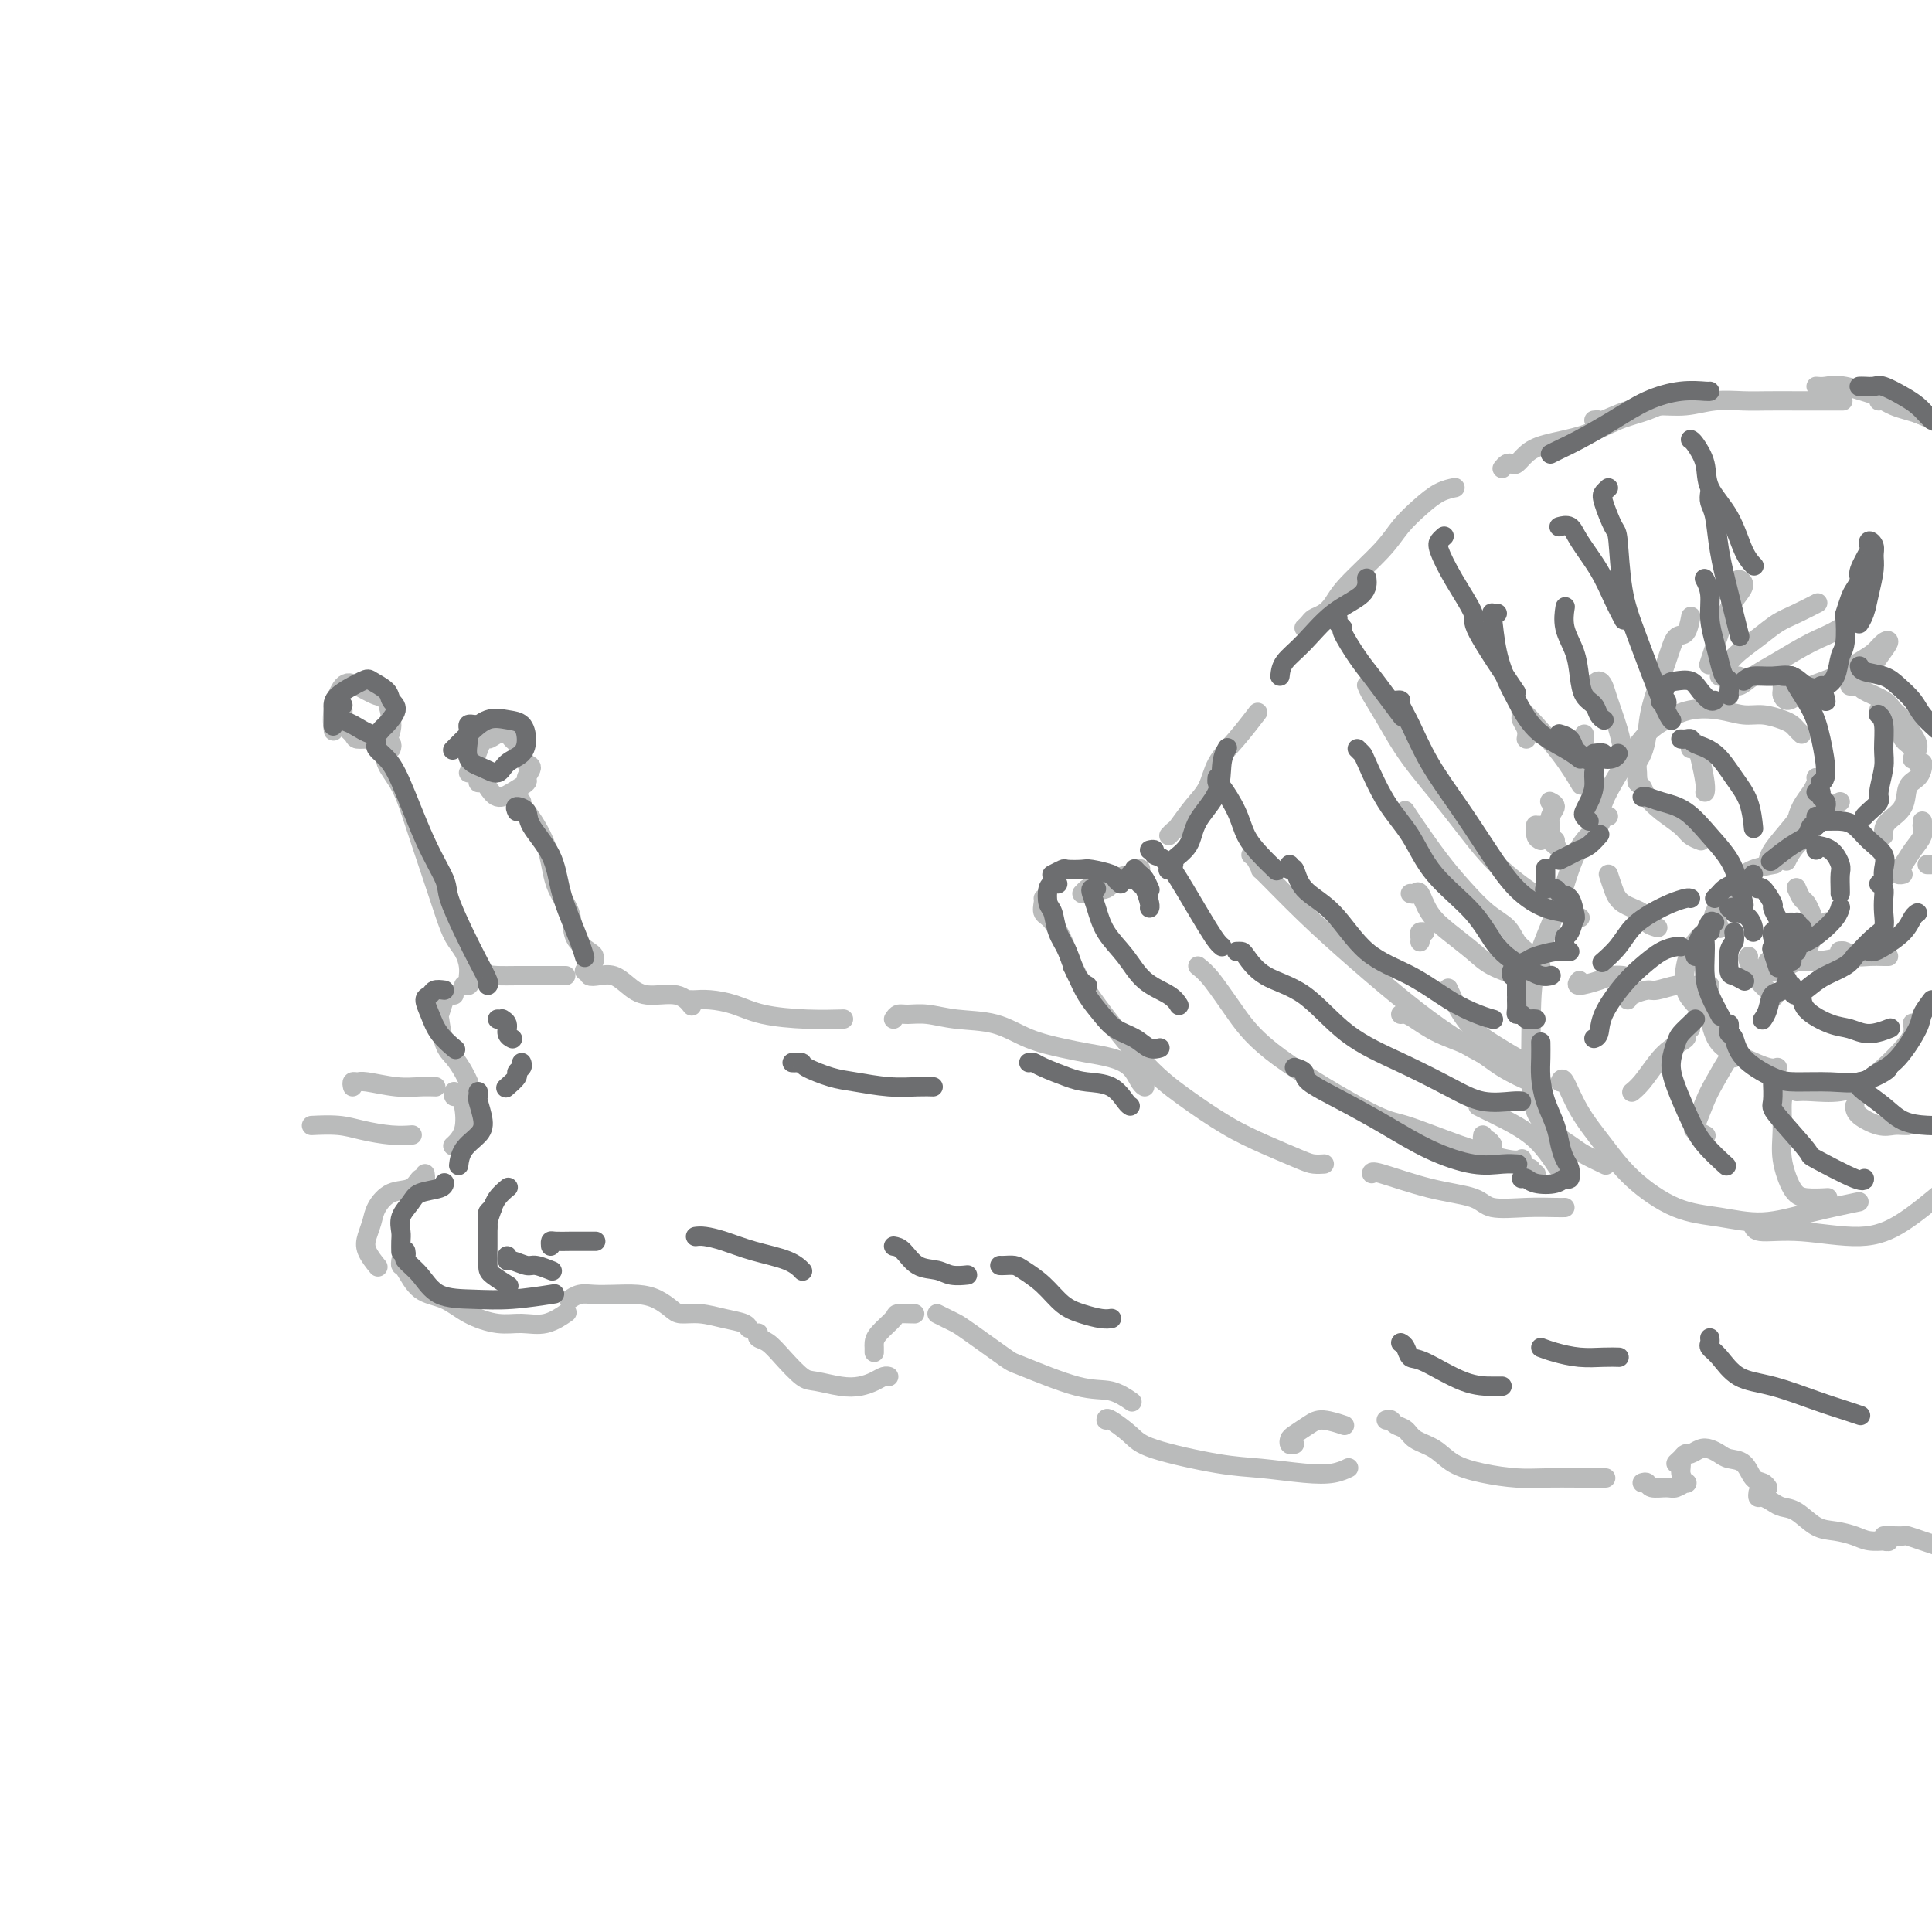 <svg viewBox='0 0 400 400' version='1.1' xmlns='http://www.w3.org/2000/svg' xmlns:xlink='http://www.w3.org/1999/xlink'><g fill='none' stroke='rgb(186,187,187)' stroke-width='4' stroke-linecap='round' stroke-linejoin='round'><path d='M97,204c-0.527,-0.022 -1.055,-0.044 -1,0c0.055,0.044 0.692,0.155 1,0c0.308,-0.155 0.286,-0.578 1,-1c0.714,-0.422 2.162,-0.845 3,-1c0.838,-0.155 1.065,-0.041 2,0c0.935,0.041 2.576,0.011 4,0c1.424,-0.011 2.629,-0.003 4,0c1.371,0.003 2.908,0.001 4,0c1.092,-0.001 1.741,-0.000 2,0c0.259,0.000 0.130,0.000 0,0'/><path d='M121,201c0.464,-0.110 0.928,-0.220 1,0c0.072,0.220 -0.248,0.771 0,1c0.248,0.229 1.063,0.136 2,0c0.937,-0.136 1.996,-0.316 3,0c1.004,0.316 1.954,1.129 3,2c1.046,0.871 2.188,1.800 4,2c1.812,0.200 4.296,-0.331 6,0c1.704,0.331 2.630,1.523 3,2c0.370,0.477 0.185,0.238 0,0'/><path d='M143,207c0.201,0.016 0.403,0.033 1,0c0.597,-0.033 1.590,-0.114 3,0c1.410,0.114 3.237,0.423 5,1c1.763,0.577 3.462,1.423 6,2c2.538,0.577 5.914,0.886 9,1c3.086,0.114 5.882,0.033 7,0c1.118,-0.033 0.559,-0.016 0,0'/><path d='M185,211c0.283,-0.430 0.566,-0.860 1,-1c0.434,-0.140 1.019,0.011 2,0c0.981,-0.011 2.359,-0.182 4,0c1.641,0.182 3.547,0.717 6,1c2.453,0.283 5.453,0.313 8,1c2.547,0.687 4.639,2.031 7,3c2.361,0.969 4.989,1.562 7,2c2.011,0.438 3.404,0.720 5,1c1.596,0.280 3.394,0.559 5,1c1.606,0.441 3.018,1.046 4,2c0.982,0.954 1.534,2.257 2,3c0.466,0.743 0.848,0.927 1,1c0.152,0.073 0.076,0.037 0,0'/><path d='M94,206c-0.338,-0.021 -0.677,-0.042 -1,0c-0.323,0.042 -0.631,0.146 -1,1c-0.369,0.854 -0.800,2.459 -1,3c-0.200,0.541 -0.169,0.019 0,1c0.169,0.981 0.476,3.464 1,5c0.524,1.536 1.264,2.123 2,3c0.736,0.877 1.467,2.044 2,3c0.533,0.956 0.866,1.702 1,2c0.134,0.298 0.067,0.149 0,0'/><path d='M94,226c-0.087,0.449 -0.174,0.898 0,1c0.174,0.102 0.610,-0.144 1,0c0.390,0.144 0.733,0.678 1,2c0.267,1.322 0.456,3.433 0,5c-0.456,1.567 -1.559,2.591 -2,3c-0.441,0.409 -0.221,0.205 0,0'/><path d='M88,243c0.079,0.480 0.158,0.961 0,1c-0.158,0.039 -0.553,-0.363 -1,0c-0.447,0.363 -0.946,1.490 -2,2c-1.054,0.510 -2.663,0.404 -4,1c-1.337,0.596 -2.404,1.894 -3,3c-0.596,1.106 -0.723,2.020 -1,3c-0.277,0.980 -0.703,2.026 -1,3c-0.297,0.974 -0.465,1.878 0,3c0.465,1.122 1.561,2.464 2,3c0.439,0.536 0.219,0.268 0,0'/><path d='M83,261c-0.055,0.420 -0.110,0.840 0,1c0.110,0.160 0.384,0.061 1,1c0.616,0.939 1.574,2.916 3,4c1.426,1.084 3.322,1.273 5,2c1.678,0.727 3.140,1.991 5,3c1.860,1.009 4.117,1.762 6,2c1.883,0.238 3.391,-0.039 5,0c1.609,0.039 3.318,0.395 5,0c1.682,-0.395 3.338,-1.541 4,-2c0.662,-0.459 0.331,-0.229 0,0'/><path d='M118,269c-0.159,0.113 -0.318,0.226 0,0c0.318,-0.226 1.113,-0.791 2,-1c0.887,-0.209 1.866,-0.064 3,0c1.134,0.064 2.424,0.045 4,0c1.576,-0.045 3.439,-0.118 5,0c1.561,0.118 2.822,0.427 4,1c1.178,0.573 2.273,1.410 3,2c0.727,0.590 1.084,0.932 2,1c0.916,0.068 2.389,-0.139 4,0c1.611,0.139 3.360,0.625 5,1c1.640,0.375 3.172,0.639 4,1c0.828,0.361 0.951,0.817 1,1c0.049,0.183 0.025,0.091 0,0'/><path d='M157,276c-0.164,0.370 -0.328,0.739 0,1c0.328,0.261 1.147,0.413 2,1c0.853,0.587 1.740,1.608 3,3c1.260,1.392 2.893,3.155 4,4c1.107,0.845 1.686,0.773 3,1c1.314,0.227 3.361,0.754 5,1c1.639,0.246 2.870,0.209 4,0c1.130,-0.209 2.159,-0.592 3,-1c0.841,-0.408 1.496,-0.841 2,-1c0.504,-0.159 0.858,-0.046 1,0c0.142,0.046 0.071,0.023 0,0'/><path d='M181,280c0.006,-0.348 0.013,-0.696 0,-1c-0.013,-0.304 -0.045,-0.565 0,-1c0.045,-0.435 0.167,-1.045 1,-2c0.833,-0.955 2.378,-2.256 3,-3c0.622,-0.744 0.321,-0.931 1,-1c0.679,-0.069 2.337,-0.020 3,0c0.663,0.020 0.332,0.010 0,0'/><path d='M194,272c0.656,0.332 1.312,0.663 2,1c0.688,0.337 1.407,0.679 2,1c0.593,0.321 1.060,0.620 3,2c1.940,1.380 5.354,3.841 7,5c1.646,1.159 1.524,1.015 4,2c2.476,0.985 7.550,3.099 11,4c3.450,0.901 5.275,0.589 7,1c1.725,0.411 3.350,1.546 4,2c0.650,0.454 0.325,0.227 0,0'/><path d='M229,294c0.031,-0.271 0.062,-0.543 1,0c0.938,0.543 2.784,1.900 4,3c1.216,1.100 1.802,1.942 5,3c3.198,1.058 9.008,2.332 13,3c3.992,0.668 6.166,0.729 9,1c2.834,0.271 6.327,0.753 9,1c2.673,0.247 4.527,0.259 6,0c1.473,-0.259 2.564,-0.788 3,-1c0.436,-0.212 0.218,-0.106 0,0'/><path d='M268,299c-0.412,0.096 -0.825,0.193 -1,0c-0.175,-0.193 -0.113,-0.675 0,-1c0.113,-0.325 0.275,-0.493 1,-1c0.725,-0.507 2.012,-1.351 3,-2c0.988,-0.649 1.677,-1.102 3,-1c1.323,0.102 3.279,0.758 4,1c0.721,0.242 0.206,0.069 0,0c-0.206,-0.069 -0.103,-0.035 0,0'/><path d='M287,294c0.361,-0.096 0.722,-0.193 1,0c0.278,0.193 0.474,0.674 1,1c0.526,0.326 1.384,0.496 2,1c0.616,0.504 0.992,1.340 2,2c1.008,0.660 2.647,1.144 4,2c1.353,0.856 2.419,2.086 4,3c1.581,0.914 3.678,1.513 6,2c2.322,0.487 4.868,0.863 7,1c2.132,0.137 3.850,0.037 6,0c2.150,-0.037 4.733,-0.010 7,0c2.267,0.010 4.219,0.003 5,0c0.781,-0.003 0.390,-0.001 0,0'/><path d='M340,307c0.388,-0.116 0.777,-0.231 1,0c0.223,0.231 0.281,0.810 1,1c0.719,0.190 2.097,-0.007 3,0c0.903,0.007 1.329,0.218 2,0c0.671,-0.218 1.587,-0.867 2,-1c0.413,-0.133 0.324,0.249 0,0c-0.324,-0.249 -0.882,-1.128 -1,-2c-0.118,-0.872 0.205,-1.735 0,-2c-0.205,-0.265 -0.939,0.069 -1,0c-0.061,-0.069 0.550,-0.541 1,-1c0.450,-0.459 0.740,-0.905 1,-1c0.260,-0.095 0.491,0.160 1,0c0.509,-0.160 1.295,-0.736 2,-1c0.705,-0.264 1.329,-0.218 2,0c0.671,0.218 1.388,0.607 2,1c0.612,0.393 1.120,0.788 2,1c0.880,0.212 2.131,0.239 3,1c0.869,0.761 1.357,2.256 2,3c0.643,0.744 1.442,0.739 2,1c0.558,0.261 0.874,0.789 1,1c0.126,0.211 0.063,0.106 0,0'/><path d='M364,309c-0.064,0.445 -0.128,0.891 0,1c0.128,0.109 0.449,-0.118 1,0c0.551,0.118 1.332,0.581 2,1c0.668,0.419 1.221,0.795 2,1c0.779,0.205 1.782,0.241 3,1c1.218,0.759 2.649,2.242 4,3c1.351,0.758 2.620,0.791 4,1c1.380,0.209 2.871,0.593 4,1c1.129,0.407 1.896,0.836 3,1c1.104,0.164 2.544,0.062 3,0c0.456,-0.062 -0.074,-0.083 0,0c0.074,0.083 0.752,0.270 1,0c0.248,-0.270 0.067,-0.996 0,-1c-0.067,-0.004 -0.019,0.713 0,1c0.019,0.287 0.010,0.143 0,0'/><path d='M390,318c0.367,0.002 0.734,0.003 1,0c0.266,-0.003 0.430,-0.012 1,0c0.570,0.012 1.544,0.044 2,0c0.456,-0.044 0.392,-0.166 1,0c0.608,0.166 1.888,0.619 3,1c1.112,0.381 2.056,0.691 3,1'/><path d='M216,186c0.040,0.218 0.079,0.437 0,1c-0.079,0.563 -0.278,1.472 0,2c0.278,0.528 1.032,0.677 2,2c0.968,1.323 2.150,3.820 3,6c0.850,2.180 1.368,4.043 4,8c2.632,3.957 7.377,10.009 11,14c3.623,3.991 6.125,5.921 9,8c2.875,2.079 6.123,4.308 9,6c2.877,1.692 5.384,2.846 8,4c2.616,1.154 5.340,2.309 7,3c1.660,0.691 2.255,0.917 3,1c0.745,0.083 1.642,0.024 2,0c0.358,-0.024 0.179,-0.012 0,0'/><path d='M224,185c0.390,-0.408 0.779,-0.816 1,-1c0.221,-0.184 0.273,-0.144 1,0c0.727,0.144 2.128,0.392 3,0c0.872,-0.392 1.213,-1.425 2,-2c0.787,-0.575 2.020,-0.693 3,-1c0.980,-0.307 1.709,-0.802 2,-1c0.291,-0.198 0.146,-0.099 0,0'/><path d='M242,173c0.379,-0.407 0.757,-0.814 1,-1c0.243,-0.186 0.349,-0.151 1,-1c0.651,-0.849 1.846,-2.582 3,-4c1.154,-1.418 2.268,-2.521 3,-4c0.732,-1.479 1.083,-3.335 2,-5c0.917,-1.665 2.401,-3.141 4,-5c1.599,-1.859 3.314,-4.103 4,-5c0.686,-0.897 0.343,-0.449 0,0'/><path d='M270,130c0.357,-0.329 0.714,-0.658 1,-1c0.286,-0.342 0.503,-0.699 1,-1c0.497,-0.301 1.276,-0.548 2,-1c0.724,-0.452 1.393,-1.111 2,-2c0.607,-0.889 1.152,-2.010 3,-4c1.848,-1.990 5.000,-4.848 7,-7c2.000,-2.152 2.848,-3.596 4,-5c1.152,-1.404 2.608,-2.768 4,-4c1.392,-1.232 2.721,-2.332 4,-3c1.279,-0.668 2.508,-0.905 3,-1c0.492,-0.095 0.246,-0.047 0,0'/><path d='M330,87c0.423,-0.052 0.845,-0.104 1,0c0.155,0.104 0.041,0.364 1,0c0.959,-0.364 2.990,-1.351 5,-2c2.010,-0.649 3.998,-0.958 6,-1c2.002,-0.042 4.017,0.185 6,0c1.983,-0.185 3.935,-0.782 6,-1c2.065,-0.218 4.242,-0.059 6,0c1.758,0.059 3.095,0.016 5,0c1.905,-0.016 4.377,-0.004 6,0c1.623,0.004 2.399,0.001 4,0c1.601,-0.001 4.029,-0.000 5,0c0.971,0.000 0.486,0.000 0,0'/><path d='M389,83c0.270,-0.088 0.539,-0.175 1,0c0.461,0.175 1.113,0.614 2,1c0.887,0.386 2.008,0.719 3,1c0.992,0.281 1.855,0.509 3,1c1.145,0.491 2.573,1.246 4,2'/><path d='M311,97c0.328,-0.410 0.657,-0.820 1,-1c0.343,-0.180 0.701,-0.130 1,0c0.299,0.130 0.539,0.340 1,0c0.461,-0.340 1.143,-1.231 2,-2c0.857,-0.769 1.889,-1.415 4,-2c2.111,-0.585 5.301,-1.109 8,-2c2.699,-0.891 4.905,-2.147 7,-3c2.095,-0.853 4.077,-1.301 6,-2c1.923,-0.699 3.787,-1.650 5,-2c1.213,-0.350 1.775,-0.100 2,0c0.225,0.100 0.112,0.050 0,0'/><path d='M376,80c0.578,0.056 1.155,0.113 2,0c0.845,-0.113 1.957,-0.394 4,0c2.043,0.394 5.017,1.465 7,2c1.983,0.535 2.975,0.535 4,1c1.025,0.465 2.084,1.394 3,2c0.916,0.606 1.690,0.887 2,1c0.310,0.113 0.155,0.056 0,0'/><path d='M284,243c-0.035,-0.295 -0.069,-0.591 2,0c2.069,0.591 6.242,2.067 10,3c3.758,0.933 7.102,1.322 9,2c1.898,0.678 2.351,1.646 4,2c1.649,0.354 4.493,0.095 7,0c2.507,-0.095 4.675,-0.026 6,0c1.325,0.026 1.807,0.007 2,0c0.193,-0.007 0.096,-0.004 0,0'/><path d='M319,245c-0.455,-0.301 -0.910,-0.603 -1,-1c-0.090,-0.397 0.186,-0.891 0,-1c-0.186,-0.109 -0.833,0.167 -1,0c-0.167,-0.167 0.147,-0.776 0,-1c-0.147,-0.224 -0.756,-0.064 -1,0c-0.244,0.064 -0.122,0.032 0,0'/><path d='M309,237c-0.310,-0.452 -0.619,-0.905 -1,-1c-0.381,-0.095 -0.833,0.167 -1,0c-0.167,-0.167 -0.048,-0.762 0,-1c0.048,-0.238 0.024,-0.119 0,0'/><path d='M306,229c0.542,0.278 1.085,0.555 2,1c0.915,0.445 2.204,1.057 4,2c1.796,0.943 4.099,2.215 6,4c1.901,1.785 3.400,4.081 4,5c0.600,0.919 0.300,0.459 0,0'/><path d='M248,200c0.841,0.664 1.682,1.327 3,3c1.318,1.673 3.114,4.355 5,7c1.886,2.645 3.863,5.252 9,9c5.137,3.748 13.433,8.636 18,11c4.567,2.364 5.406,2.202 8,3c2.594,0.798 6.943,2.554 11,4c4.057,1.446 7.823,2.582 10,3c2.177,0.418 2.765,0.120 3,0c0.235,-0.120 0.118,-0.060 0,0'/><path d='M259,177c0.293,0.178 0.586,0.357 1,1c0.414,0.643 0.949,1.752 1,2c0.051,0.248 -0.383,-0.363 1,1c1.383,1.363 4.583,4.700 8,8c3.417,3.300 7.049,6.562 11,10c3.951,3.438 8.219,7.051 12,10c3.781,2.949 7.075,5.234 10,7c2.925,1.766 5.480,3.014 8,4c2.520,0.986 5.006,1.710 6,2c0.994,0.290 0.497,0.145 0,0'/><path d='M290,210c0.301,-0.040 0.601,-0.079 1,0c0.399,0.079 0.895,0.277 2,1c1.105,0.723 2.818,1.969 5,3c2.182,1.031 4.833,1.845 7,3c2.167,1.155 3.849,2.650 6,4c2.151,1.350 4.771,2.556 6,3c1.229,0.444 1.065,0.127 1,0c-0.065,-0.127 -0.033,-0.063 0,0'/><path d='M317,221c-0.321,-0.382 -0.641,-0.765 -1,-1c-0.359,-0.235 -0.755,-0.323 -2,-1c-1.245,-0.677 -3.339,-1.944 -5,-3c-1.661,-1.056 -2.888,-1.902 -4,-3c-1.112,-1.098 -2.107,-2.450 -3,-4c-0.893,-1.550 -1.684,-3.300 -2,-4c-0.316,-0.700 -0.158,-0.350 0,0'/><path d='M294,195c0.030,-0.310 0.060,-0.619 0,-1c-0.060,-0.381 -0.208,-0.833 0,-1c0.208,-0.167 0.774,-0.048 1,0c0.226,0.048 0.113,0.024 0,0'/><path d='M292,185c0.347,0.096 0.694,0.192 1,0c0.306,-0.192 0.572,-0.673 1,0c0.428,0.673 1.019,2.499 2,4c0.981,1.501 2.351,2.676 4,4c1.649,1.324 3.576,2.798 5,4c1.424,1.202 2.345,2.131 4,3c1.655,0.869 4.044,1.677 5,2c0.956,0.323 0.478,0.162 0,0'/><path d='M311,197c0.051,-0.069 0.101,-0.138 0,0c-0.101,0.138 -0.354,0.482 0,1c0.354,0.518 1.315,1.212 2,2c0.685,0.788 1.094,1.672 2,2c0.906,0.328 2.310,0.099 3,0c0.690,-0.099 0.666,-0.067 1,0c0.334,0.067 1.026,0.169 1,0c-0.026,-0.169 -0.770,-0.611 -1,-1c-0.230,-0.389 0.053,-0.726 0,-1c-0.053,-0.274 -0.442,-0.483 -1,-1c-0.558,-0.517 -1.285,-1.340 -2,-2c-0.715,-0.660 -1.418,-1.156 -2,-2c-0.582,-0.844 -1.045,-2.036 -2,-3c-0.955,-0.964 -2.403,-1.702 -4,-3c-1.597,-1.298 -3.342,-3.157 -5,-5c-1.658,-1.843 -3.228,-3.669 -5,-6c-1.772,-2.331 -3.746,-5.166 -5,-7c-1.254,-1.834 -1.787,-2.667 -2,-3c-0.213,-0.333 -0.107,-0.167 0,0'/><path d='M283,142c-0.049,-0.123 -0.098,-0.246 0,0c0.098,0.246 0.344,0.861 1,2c0.656,1.139 1.722,2.803 3,5c1.278,2.197 2.769,4.929 5,8c2.231,3.071 5.204,6.483 8,10c2.796,3.517 5.415,7.138 8,10c2.585,2.862 5.136,4.963 8,7c2.864,2.037 6.040,4.010 8,5c1.960,0.990 2.703,0.997 3,1c0.297,0.003 0.149,0.001 0,0'/><path d='M319,174c-0.430,-0.193 -0.859,-0.386 -1,-1c-0.141,-0.614 0.008,-1.649 0,-2c-0.008,-0.351 -0.173,-0.017 0,0c0.173,0.017 0.686,-0.284 1,0c0.314,0.284 0.431,1.153 1,2c0.569,0.847 1.591,1.670 2,2c0.409,0.330 0.204,0.165 0,0'/><path d='M322,174c-0.423,-0.343 -0.847,-0.686 -1,-1c-0.153,-0.314 -0.036,-0.598 0,-1c0.036,-0.402 -0.008,-0.920 0,-1c0.008,-0.080 0.068,0.280 0,0c-0.068,-0.280 -0.266,-1.199 0,-2c0.266,-0.801 0.995,-1.485 1,-2c0.005,-0.515 -0.713,-0.861 -1,-1c-0.287,-0.139 -0.144,-0.069 0,0'/><path d='M316,153c0.116,-0.639 0.231,-1.277 0,-2c-0.231,-0.723 -0.809,-1.530 -1,-2c-0.191,-0.470 0.006,-0.603 0,-1c-0.006,-0.397 -0.215,-1.058 0,-1c0.215,0.058 0.853,0.836 1,1c0.147,0.164 -0.198,-0.286 1,1c1.198,1.286 3.938,4.308 6,7c2.062,2.692 3.446,5.055 4,6c0.554,0.945 0.277,0.473 0,0'/><path d='M330,168c0.009,-0.274 0.017,-0.548 0,-1c-0.017,-0.452 -0.061,-1.083 0,-2c0.061,-0.917 0.227,-2.119 0,-3c-0.227,-0.881 -0.845,-1.441 -1,-2c-0.155,-0.559 0.155,-1.117 0,-2c-0.155,-0.883 -0.773,-2.092 -1,-3c-0.227,-0.908 -0.061,-1.514 0,-2c0.061,-0.486 0.017,-0.853 0,-1c-0.017,-0.147 -0.009,-0.073 0,0'/><path d='M330,144c-0.087,-0.715 -0.175,-1.431 0,-2c0.175,-0.569 0.611,-0.992 1,-1c0.389,-0.008 0.731,0.397 1,1c0.269,0.603 0.464,1.402 1,3c0.536,1.598 1.412,3.995 2,6c0.588,2.005 0.889,3.617 1,5c0.111,1.383 0.032,2.538 0,3c-0.032,0.462 -0.016,0.231 0,0'/><path d='M339,162c0.023,-0.656 0.046,-1.311 0,-2c-0.046,-0.689 -0.160,-1.411 0,-2c0.160,-0.589 0.595,-1.045 1,-2c0.405,-0.955 0.780,-2.411 1,-4c0.220,-1.589 0.283,-3.313 1,-6c0.717,-2.687 2.087,-6.339 3,-9c0.913,-2.661 1.368,-4.332 2,-5c0.632,-0.668 1.439,-0.334 2,-1c0.561,-0.666 0.874,-2.333 1,-3c0.126,-0.667 0.063,-0.333 0,0'/><path d='M354,122c0.363,0.006 0.727,0.011 1,0c0.273,-0.011 0.456,-0.039 1,0c0.544,0.039 1.450,0.145 2,0c0.550,-0.145 0.744,-0.543 1,-1c0.256,-0.457 0.575,-0.975 1,-1c0.425,-0.025 0.958,0.443 1,1c0.042,0.557 -0.406,1.205 -1,2c-0.594,0.795 -1.335,1.739 -2,3c-0.665,1.261 -1.256,2.840 -2,5c-0.744,2.160 -1.641,4.903 -2,6c-0.359,1.097 -0.179,0.549 0,0'/><path d='M356,140c0.322,-0.183 0.643,-0.366 1,-1c0.357,-0.634 0.748,-1.718 2,-3c1.252,-1.282 3.365,-2.760 5,-4c1.635,-1.240 2.792,-2.241 4,-3c1.208,-0.759 2.468,-1.276 4,-2c1.532,-0.724 3.335,-1.657 4,-2c0.665,-0.343 0.190,-0.098 0,0c-0.190,0.098 -0.095,0.049 0,0'/><path d='M360,140c-0.473,0.266 -0.946,0.531 -1,1c-0.054,0.469 0.311,1.141 1,1c0.689,-0.141 1.702,-1.096 3,-2c1.298,-0.904 2.881,-1.756 5,-3c2.119,-1.244 4.774,-2.880 7,-4c2.226,-1.120 4.022,-1.725 6,-3c1.978,-1.275 4.136,-3.222 5,-4c0.864,-0.778 0.432,-0.389 0,0'/><path d='M369,142c0.018,0.344 0.037,0.689 0,1c-0.037,0.311 -0.129,0.590 0,1c0.129,0.410 0.478,0.951 1,1c0.522,0.049 1.218,-0.395 2,-1c0.782,-0.605 1.652,-1.370 3,-2c1.348,-0.630 3.176,-1.124 5,-2c1.824,-0.876 3.646,-2.135 5,-3c1.354,-0.865 2.240,-1.335 3,-2c0.760,-0.665 1.394,-1.526 2,-2c0.606,-0.474 1.183,-0.560 1,0c-0.183,0.560 -1.126,1.766 -2,3c-0.874,1.234 -1.678,2.495 -2,3c-0.322,0.505 -0.161,0.252 0,0'/><path d='M383,142c0.311,0.018 0.621,0.035 1,0c0.379,-0.035 0.825,-0.124 1,0c0.175,0.124 0.078,0.459 1,1c0.922,0.541 2.864,1.286 4,2c1.136,0.714 1.467,1.396 2,2c0.533,0.604 1.267,1.129 2,2c0.733,0.871 1.465,2.089 2,3c0.535,0.911 0.875,1.514 1,2c0.125,0.486 0.036,0.853 0,1c-0.036,0.147 -0.018,0.073 0,0'/><path d='M389,147c0.097,-0.261 0.194,-0.521 1,0c0.806,0.521 2.321,1.825 3,3c0.679,1.175 0.522,2.222 1,3c0.478,0.778 1.590,1.286 2,2c0.410,0.714 0.117,1.632 0,2c-0.117,0.368 -0.059,0.184 0,0'/><path d='M397,158c0.427,0.017 0.853,0.033 1,0c0.147,-0.033 0.014,-0.116 0,0c-0.014,0.116 0.091,0.429 0,1c-0.091,0.571 -0.378,1.399 -1,2c-0.622,0.601 -1.578,0.974 -2,2c-0.422,1.026 -0.309,2.706 -1,4c-0.691,1.294 -2.185,2.203 -3,3c-0.815,0.797 -0.950,1.484 -1,2c-0.050,0.516 -0.014,0.862 0,1c0.014,0.138 0.007,0.069 0,0'/><path d='M398,170c0.012,0.465 0.025,0.930 0,1c-0.025,0.070 -0.087,-0.255 0,0c0.087,0.255 0.324,1.091 0,2c-0.324,0.909 -1.207,1.890 -2,3c-0.793,1.110 -1.494,2.350 -2,3c-0.506,0.650 -0.816,0.710 -1,1c-0.184,0.290 -0.242,0.809 0,1c0.242,0.191 0.783,0.055 1,0c0.217,-0.055 0.108,-0.027 0,0'/><path d='M399,179c0.000,0.000 1.000,0.000 1,0'/><path d='M362,198c-0.107,0.233 -0.214,0.466 0,1c0.214,0.534 0.748,1.370 1,2c0.252,0.630 0.222,1.054 1,2c0.778,0.946 2.365,2.413 3,3c0.635,0.587 0.317,0.293 0,0'/><path d='M366,199c-0.112,0.323 -0.224,0.647 0,1c0.224,0.353 0.784,0.737 1,1c0.216,0.263 0.090,0.407 1,0c0.910,-0.407 2.857,-1.363 4,-2c1.143,-0.637 1.482,-0.954 2,-2c0.518,-1.046 1.216,-2.820 2,-4c0.784,-1.180 1.652,-1.766 2,-2c0.348,-0.234 0.174,-0.117 0,0'/><path d='M375,189c0.091,0.212 0.182,0.424 0,0c-0.182,-0.424 -0.636,-1.485 -1,-2c-0.364,-0.515 -0.636,-0.485 -1,-1c-0.364,-0.515 -0.818,-1.576 -1,-2c-0.182,-0.424 -0.091,-0.212 0,0'/><path d='M367,179c0.382,-0.069 0.764,-0.137 0,0c-0.764,0.137 -2.675,0.480 -4,1c-1.325,0.520 -2.064,1.219 -3,2c-0.936,0.781 -2.068,1.646 -3,3c-0.932,1.354 -1.662,3.198 -2,4c-0.338,0.802 -0.283,0.562 0,1c0.283,0.438 0.795,1.554 1,2c0.205,0.446 0.102,0.223 0,0'/><path d='M354,191c0.283,0.199 0.565,0.399 0,1c-0.565,0.601 -1.978,1.604 -3,3c-1.022,1.396 -1.654,3.187 -2,5c-0.346,1.813 -0.408,3.649 0,5c0.408,1.351 1.285,2.218 2,3c0.715,0.782 1.270,1.480 2,2c0.730,0.520 1.637,0.863 2,1c0.363,0.137 0.181,0.069 0,0'/><path d='M353,202c-0.006,0.377 -0.012,0.755 0,1c0.012,0.245 0.042,0.358 0,1c-0.042,0.642 -0.156,1.812 0,3c0.156,1.188 0.581,2.395 1,4c0.419,1.605 0.830,3.607 2,5c1.170,1.393 3.097,2.178 5,3c1.903,0.822 3.782,1.683 5,2c1.218,0.317 1.777,0.091 2,0c0.223,-0.091 0.112,-0.045 0,0'/><path d='M372,226c0.715,-0.044 1.430,-0.087 3,0c1.570,0.087 3.994,0.305 6,0c2.006,-0.305 3.595,-1.133 5,-2c1.405,-0.867 2.625,-1.774 4,-3c1.375,-1.226 2.905,-2.772 4,-4c1.095,-1.228 1.756,-2.138 2,-3c0.244,-0.862 0.070,-1.675 0,-2c-0.070,-0.325 -0.035,-0.163 0,0'/><path d='M373,152c-0.344,-0.331 -0.688,-0.662 -1,-1c-0.312,-0.338 -0.591,-0.682 -1,-1c-0.409,-0.318 -0.947,-0.608 -2,-1c-1.053,-0.392 -2.619,-0.884 -4,-1c-1.381,-0.116 -2.576,0.144 -4,0c-1.424,-0.144 -3.078,-0.692 -5,-1c-1.922,-0.308 -4.112,-0.376 -6,0c-1.888,0.376 -3.473,1.198 -5,2c-1.527,0.802 -2.997,1.586 -5,4c-2.003,2.414 -4.539,6.458 -6,9c-1.461,2.542 -1.846,3.584 -2,4c-0.154,0.416 -0.077,0.208 0,0'/><path d='M333,169c-0.380,-0.170 -0.761,-0.339 -1,0c-0.239,0.339 -0.337,1.187 -1,2c-0.663,0.813 -1.890,1.590 -3,3c-1.110,1.410 -2.102,3.452 -3,6c-0.898,2.548 -1.703,5.601 -3,9c-1.297,3.399 -3.087,7.145 -4,11c-0.913,3.855 -0.949,7.819 -1,12c-0.051,4.181 -0.118,8.578 0,12c0.118,3.422 0.421,5.870 2,8c1.579,2.130 4.434,3.942 6,5c1.566,1.058 1.845,1.362 3,2c1.155,0.638 3.187,1.611 4,2c0.813,0.389 0.406,0.195 0,0'/><path d='M323,224c0.201,-0.512 0.403,-1.024 1,0c0.597,1.024 1.591,3.583 3,6c1.409,2.417 3.233,4.691 5,7c1.767,2.309 3.475,4.652 6,7c2.525,2.348 5.865,4.703 9,6c3.135,1.297 6.064,1.538 9,2c2.936,0.462 5.880,1.144 9,1c3.120,-0.144 6.417,-1.116 10,-2c3.583,-0.884 7.452,-1.681 9,-2c1.548,-0.319 0.774,-0.159 0,0'/><path d='M363,254c0.246,0.466 0.491,0.931 2,1c1.509,0.069 4.281,-0.260 8,0c3.719,0.260 8.386,1.108 12,1c3.614,-0.108 6.175,-1.174 9,-3c2.825,-1.826 5.912,-4.413 9,-7'/><path d='M350,155c-0.007,-0.314 -0.013,-0.627 0,-1c0.013,-0.373 0.046,-0.805 0,-1c-0.046,-0.195 -0.170,-0.154 0,0c0.170,0.154 0.634,0.420 1,1c0.366,0.580 0.634,1.475 1,3c0.366,1.525 0.829,3.680 1,5c0.171,1.320 0.049,1.806 0,2c-0.049,0.194 -0.024,0.097 0,0'/><path d='M339,161c-0.099,0.351 -0.199,0.702 0,1c0.199,0.298 0.696,0.541 1,1c0.304,0.459 0.415,1.132 1,2c0.585,0.868 1.646,1.932 3,3c1.354,1.068 3.002,2.142 4,3c0.998,0.858 1.346,1.500 2,2c0.654,0.500 1.616,0.857 2,1c0.384,0.143 0.192,0.071 0,0'/><path d='M333,181c0.314,0.975 0.627,1.950 1,3c0.373,1.050 0.804,2.176 2,3c1.196,0.824 3.156,1.344 4,2c0.844,0.656 0.574,1.446 1,2c0.426,0.554 1.550,0.873 2,1c0.450,0.127 0.225,0.064 0,0'/><path d='M327,203c-0.378,0.506 -0.756,1.011 0,1c0.756,-0.011 2.646,-0.539 4,-1c1.354,-0.461 2.172,-0.855 3,-1c0.828,-0.145 1.665,-0.041 2,0c0.335,0.041 0.167,0.021 0,0'/><path d='M354,204c-0.144,-0.009 -0.288,-0.017 -1,0c-0.712,0.017 -1.991,0.060 -3,0c-1.009,-0.060 -1.749,-0.223 -3,0c-1.251,0.223 -3.015,0.830 -4,1c-0.985,0.170 -1.192,-0.099 -2,0c-0.808,0.099 -2.218,0.565 -3,1c-0.782,0.435 -0.938,0.839 -1,1c-0.062,0.161 -0.031,0.081 0,0'/><path d='M350,213c-0.495,0.353 -0.989,0.707 -1,1c-0.011,0.293 0.463,0.527 0,1c-0.463,0.473 -1.862,1.185 -3,2c-1.138,0.815 -2.016,1.734 -3,3c-0.984,1.266 -2.072,2.879 -3,4c-0.928,1.121 -1.694,1.749 -2,2c-0.306,0.251 -0.153,0.126 0,0'/><path d='M359,219c-0.128,-0.484 -0.257,-0.968 -1,0c-0.743,0.968 -2.101,3.387 -3,5c-0.899,1.613 -1.340,2.418 -2,4c-0.660,1.582 -1.538,3.939 -2,5c-0.462,1.061 -0.509,0.824 0,1c0.509,0.176 1.574,0.765 2,1c0.426,0.235 0.213,0.118 0,0'/><path d='M370,226c-0.435,0.303 -0.869,0.607 -1,2c-0.131,1.393 0.043,3.876 0,6c-0.043,2.124 -0.302,3.890 0,6c0.302,2.110 1.163,4.566 2,6c0.837,1.434 1.648,1.848 3,2c1.352,0.152 3.243,0.044 4,0c0.757,-0.044 0.378,-0.022 0,0'/><path d='M384,229c0.047,0.619 0.093,1.238 1,2c0.907,0.762 2.674,1.668 4,2c1.326,0.332 2.211,0.089 3,0c0.789,-0.089 1.482,-0.024 2,0c0.518,0.024 0.862,0.007 1,0c0.138,-0.007 0.069,-0.003 0,0'/><path d='M368,198c0.205,-0.115 0.410,-0.230 1,0c0.590,0.230 1.566,0.804 2,1c0.434,0.196 0.326,0.014 1,0c0.674,-0.014 2.129,0.141 4,0c1.871,-0.141 4.158,-0.576 5,-1c0.842,-0.424 0.241,-0.835 0,-1c-0.241,-0.165 -0.120,-0.082 0,0'/><path d='M381,197c0.265,-0.113 0.530,-0.226 1,0c0.470,0.226 1.145,0.793 2,1c0.855,0.207 1.889,0.056 3,0c1.111,-0.056 2.299,-0.015 3,0c0.701,0.015 0.915,0.004 1,0c0.085,-0.004 0.043,-0.002 0,0'/><path d='M366,179c0.060,-0.821 0.119,-1.643 1,-3c0.881,-1.357 2.583,-3.250 4,-5c1.417,-1.750 2.548,-3.357 3,-4c0.452,-0.643 0.226,-0.321 0,0'/><path d='M376,161c0.061,0.267 0.121,0.533 0,1c-0.121,0.467 -0.425,1.134 -1,2c-0.575,0.866 -1.422,1.931 -2,3c-0.578,1.069 -0.887,2.142 -1,3c-0.113,0.858 -0.030,1.500 0,2c0.030,0.500 0.009,0.857 0,1c-0.009,0.143 -0.004,0.071 0,0'/><path d='M381,166c-1.147,0.603 -2.293,1.206 -3,2c-0.707,0.794 -0.973,1.780 -2,3c-1.027,1.220 -2.815,2.675 -4,4c-1.185,1.325 -1.767,2.522 -2,3c-0.233,0.478 -0.116,0.239 0,0'/><path d='M81,155c0.118,-0.409 0.237,-0.819 0,-1c-0.237,-0.181 -0.829,-0.134 -1,0c-0.171,0.134 0.078,0.356 0,1c-0.078,0.644 -0.484,1.711 0,3c0.484,1.289 1.859,2.799 3,5c1.141,2.201 2.050,5.092 3,8c0.950,2.908 1.943,5.832 3,9c1.057,3.168 2.178,6.579 3,9c0.822,2.421 1.345,3.850 2,5c0.655,1.150 1.444,2.020 2,3c0.556,0.980 0.881,2.072 1,3c0.119,0.928 0.034,1.694 0,2c-0.034,0.306 -0.017,0.153 0,0'/><path d='M71,147c-0.015,0.326 -0.031,0.651 0,1c0.031,0.349 0.108,0.720 0,1c-0.108,0.280 -0.401,0.469 0,1c0.401,0.531 1.494,1.404 2,2c0.506,0.596 0.423,0.916 1,1c0.577,0.084 1.812,-0.069 3,0c1.188,0.069 2.328,0.360 3,0c0.672,-0.360 0.875,-1.371 1,-2c0.125,-0.629 0.172,-0.876 0,-2c-0.172,-1.124 -0.561,-3.123 -1,-4c-0.439,-0.877 -0.927,-0.630 -2,-1c-1.073,-0.370 -2.732,-1.356 -4,-2c-1.268,-0.644 -2.144,-0.946 -3,0c-0.856,0.946 -1.692,3.139 -2,5c-0.308,1.861 -0.088,3.389 0,4c0.088,0.611 0.044,0.306 0,0'/><path d='M108,166c-0.002,0.467 -0.004,0.935 0,1c0.004,0.065 0.012,-0.272 1,1c0.988,1.272 2.954,4.151 4,7c1.046,2.849 1.170,5.666 2,8c0.830,2.334 2.366,4.184 3,6c0.634,1.816 0.366,3.597 1,5c0.634,1.403 2.170,2.428 3,3c0.830,0.572 0.954,0.693 1,1c0.046,0.307 0.013,0.802 0,1c-0.013,0.198 -0.007,0.099 0,0'/><path d='M100,160c0.139,0.306 0.277,0.612 0,1c-0.277,0.388 -0.970,0.859 -1,1c-0.030,0.141 0.602,-0.046 1,0c0.398,0.046 0.561,0.326 1,1c0.439,0.674 1.156,1.743 2,2c0.844,0.257 1.817,-0.297 3,-1c1.183,-0.703 2.577,-1.553 3,-2c0.423,-0.447 -0.124,-0.491 0,-1c0.124,-0.509 0.920,-1.484 1,-2c0.080,-0.516 -0.555,-0.572 -1,-1c-0.445,-0.428 -0.699,-1.226 -1,-2c-0.301,-0.774 -0.648,-1.523 -1,-2c-0.352,-0.477 -0.709,-0.682 -1,-1c-0.291,-0.318 -0.515,-0.748 -1,-1c-0.485,-0.252 -1.230,-0.327 -2,0c-0.770,0.327 -1.565,1.054 -2,1c-0.435,-0.054 -0.508,-0.891 -1,0c-0.492,0.891 -1.402,3.509 -2,5c-0.598,1.491 -0.885,1.855 -1,2c-0.115,0.145 -0.057,0.073 0,0'/><path d='M73,225c-0.092,-0.431 -0.184,-0.862 0,-1c0.184,-0.138 0.645,0.015 1,0c0.355,-0.015 0.603,-0.200 2,0c1.397,0.200 3.941,0.786 6,1c2.059,0.214 3.631,0.058 5,0c1.369,-0.058 2.534,-0.016 3,0c0.466,0.016 0.233,0.008 0,0'/><path d='M65,233c-0.455,0.022 -0.909,0.044 0,0c0.909,-0.044 3.183,-0.156 5,0c1.817,0.156 3.178,0.578 5,1c1.822,0.422 4.106,0.844 6,1c1.894,0.156 3.398,0.044 4,0c0.602,-0.044 0.301,-0.022 0,0'/></g>
<g fill='none' stroke='rgb(109,110,112)' stroke-width='4' stroke-linecap='round' stroke-linejoin='round'><path d='M289,145c0.461,-0.041 0.922,-0.083 1,0c0.078,0.083 -0.228,0.290 0,1c0.228,0.710 0.989,1.922 2,4c1.011,2.078 2.272,5.023 4,8c1.728,2.977 3.922,5.988 6,9c2.078,3.012 4.039,6.026 6,9c1.961,2.974 3.923,5.907 6,8c2.077,2.093 4.268,3.344 6,4c1.732,0.656 3.005,0.715 4,1c0.995,0.285 1.713,0.796 2,1c0.287,0.204 0.144,0.102 0,0'/><path d='M281,155c0.397,0.396 0.794,0.791 1,1c0.206,0.209 0.221,0.230 1,2c0.779,1.770 2.321,5.288 4,8c1.679,2.712 3.495,4.617 5,7c1.505,2.383 2.700,5.245 5,8c2.300,2.755 5.706,5.404 8,8c2.294,2.596 3.477,5.140 5,7c1.523,1.860 3.388,3.035 5,4c1.612,0.965 2.973,1.721 4,2c1.027,0.279 1.722,0.080 2,0c0.278,-0.080 0.139,-0.040 0,0'/><path d='M267,179c-0.090,0.519 -0.181,1.037 0,1c0.181,-0.037 0.632,-0.630 1,0c0.368,0.630 0.652,2.482 2,4c1.348,1.518 3.760,2.700 6,5c2.240,2.300 4.306,5.716 7,8c2.694,2.284 6.015,3.435 9,5c2.985,1.565 5.635,3.543 8,5c2.365,1.457 4.444,2.392 6,3c1.556,0.608 2.587,0.888 3,1c0.413,0.112 0.206,0.056 0,0'/><path d='M256,197c0.380,-0.010 0.761,-0.020 1,0c0.239,0.020 0.338,0.069 1,1c0.662,0.931 1.887,2.745 4,4c2.113,1.255 5.116,1.952 8,4c2.884,2.048 5.651,5.449 9,8c3.349,2.551 7.279,4.253 11,6c3.721,1.747 7.232,3.540 10,5c2.768,1.460 4.794,2.587 7,3c2.206,0.413 4.594,0.111 6,0c1.406,-0.111 1.830,-0.032 2,0c0.170,0.032 0.085,0.016 0,0'/><path d='M268,221c0.886,0.286 1.773,0.572 2,1c0.227,0.428 -0.205,0.998 1,2c1.205,1.002 4.048,2.437 7,4c2.952,1.563 6.014,3.256 9,5c2.986,1.744 5.897,3.539 9,5c3.103,1.461 6.399,2.587 9,3c2.601,0.413 4.508,0.111 6,0c1.492,-0.111 2.569,-0.032 3,0c0.431,0.032 0.215,0.016 0,0'/><path d='M315,244c0.303,-0.104 0.607,-0.208 1,0c0.393,0.208 0.877,0.729 2,1c1.123,0.271 2.887,0.292 4,0c1.113,-0.292 1.577,-0.895 2,-1c0.423,-0.105 0.805,0.290 1,0c0.195,-0.290 0.203,-1.266 0,-2c-0.203,-0.734 -0.619,-1.228 -1,-2c-0.381,-0.772 -0.729,-1.823 -1,-3c-0.271,-1.177 -0.465,-2.480 -1,-4c-0.535,-1.520 -1.411,-3.255 -2,-5c-0.589,-1.745 -0.890,-3.499 -1,-5c-0.110,-1.501 -0.030,-2.750 0,-4c0.030,-1.250 0.008,-2.500 0,-3c-0.008,-0.500 -0.004,-0.250 0,0'/><path d='M318,211c-0.332,-0.032 -0.663,-0.063 -1,0c-0.337,0.063 -0.679,0.221 -1,0c-0.321,-0.221 -0.622,-0.820 -1,-1c-0.378,-0.180 -0.833,0.059 -1,0c-0.167,-0.059 -0.045,-0.415 0,-1c0.045,-0.585 0.012,-1.399 0,-2c-0.012,-0.601 -0.002,-0.988 0,-1c0.002,-0.012 -0.003,0.351 0,0c0.003,-0.351 0.015,-1.414 0,-2c-0.015,-0.586 -0.055,-0.693 0,-1c0.055,-0.307 0.207,-0.813 0,-1c-0.207,-0.187 -0.773,-0.053 -1,0c-0.227,0.053 -0.113,0.027 0,0'/><path d='M313,201c0.475,0.089 0.950,0.178 1,0c0.050,-0.178 -0.323,-0.622 0,-1c0.323,-0.378 1.344,-0.690 2,-1c0.656,-0.310 0.946,-0.619 2,-1c1.054,-0.381 2.870,-0.834 4,-1c1.130,-0.166 1.573,-0.045 2,0c0.427,0.045 0.836,0.013 1,0c0.164,-0.013 0.082,-0.006 0,0'/><path d='M324,196c-0.084,-0.821 -0.168,-1.642 0,-2c0.168,-0.358 0.588,-0.253 1,-1c0.412,-0.747 0.816,-2.348 1,-3c0.184,-0.652 0.147,-0.357 0,-1c-0.147,-0.643 -0.403,-2.224 -1,-3c-0.597,-0.776 -1.533,-0.747 -2,-1c-0.467,-0.253 -0.465,-0.788 -1,-1c-0.535,-0.212 -1.607,-0.103 -2,0c-0.393,0.103 -0.105,0.199 0,0c0.105,-0.199 0.028,-0.692 0,-1c-0.028,-0.308 -0.008,-0.429 0,-1c0.008,-0.571 0.002,-1.592 0,-2c-0.002,-0.408 -0.001,-0.204 0,0'/><path d='M323,178c-0.178,0.087 -0.356,0.174 0,0c0.356,-0.174 1.244,-0.607 2,-1c0.756,-0.393 1.378,-0.744 2,-1c0.622,-0.256 1.244,-0.415 2,-1c0.756,-0.585 1.644,-1.596 2,-2c0.356,-0.404 0.178,-0.202 0,0'/><path d='M329,170c-0.401,-0.351 -0.801,-0.702 -1,-1c-0.199,-0.298 -0.195,-0.542 0,-1c0.195,-0.458 0.581,-1.131 1,-2c0.419,-0.869 0.869,-1.935 1,-3c0.131,-1.065 -0.059,-2.130 0,-3c0.059,-0.870 0.368,-1.546 0,-2c-0.368,-0.454 -1.412,-0.686 -2,-1c-0.588,-0.314 -0.718,-0.711 -1,-1c-0.282,-0.289 -0.715,-0.469 -1,-1c-0.285,-0.531 -0.423,-1.412 -1,-2c-0.577,-0.588 -1.593,-0.882 -2,-1c-0.407,-0.118 -0.203,-0.059 0,0'/><path d='M310,127c-0.406,0.056 -0.811,0.112 -1,0c-0.189,-0.112 -0.160,-0.393 0,1c0.160,1.393 0.451,4.460 1,7c0.549,2.540 1.356,4.555 2,6c0.644,1.445 1.126,2.321 2,4c0.874,1.679 2.142,4.161 4,6c1.858,1.839 4.308,3.033 6,4c1.692,0.967 2.626,1.705 3,2c0.374,0.295 0.187,0.148 0,0'/><path d='M330,156c0.898,-0.105 1.796,-0.211 2,0c0.204,0.211 -0.285,0.737 0,1c0.285,0.263 1.346,0.263 2,0c0.654,-0.263 0.901,-0.789 1,-1c0.099,-0.211 0.049,-0.105 0,0'/><path d='M332,149c0.097,0.062 0.195,0.125 0,0c-0.195,-0.125 -0.681,-0.437 -1,-1c-0.319,-0.563 -0.471,-1.377 -1,-2c-0.529,-0.623 -1.434,-1.054 -2,-2c-0.566,-0.946 -0.793,-2.408 -1,-4c-0.207,-1.592 -0.396,-3.313 -1,-5c-0.604,-1.687 -1.624,-3.339 -2,-5c-0.376,-1.661 -0.107,-3.332 0,-4c0.107,-0.668 0.054,-0.334 0,0'/><path d='M323,109c-0.193,0.053 -0.386,0.106 0,0c0.386,-0.106 1.351,-0.371 2,0c0.649,0.371 0.983,1.378 2,3c1.017,1.622 2.716,3.857 4,6c1.284,2.143 2.153,4.192 3,6c0.847,1.808 1.670,3.374 2,4c0.330,0.626 0.165,0.313 0,0'/><path d='M333,101c-0.369,0.341 -0.738,0.683 -1,1c-0.262,0.317 -0.417,0.611 0,2c0.417,1.389 1.407,3.874 2,5c0.593,1.126 0.790,0.894 1,3c0.210,2.106 0.435,6.551 1,10c0.565,3.449 1.471,5.904 3,10c1.529,4.096 3.681,9.834 5,13c1.319,3.166 1.805,3.762 2,4c0.195,0.238 0.097,0.119 0,0'/><path d='M345,146c0.108,-0.400 0.216,-0.800 0,-1c-0.216,-0.200 -0.756,-0.199 -1,0c-0.244,0.199 -0.193,0.595 0,0c0.193,-0.595 0.528,-2.180 1,-3c0.472,-0.820 1.083,-0.875 2,-1c0.917,-0.125 2.141,-0.321 3,0c0.859,0.321 1.354,1.158 2,2c0.646,0.842 1.443,1.688 2,2c0.557,0.312 0.873,0.089 1,0c0.127,-0.089 0.063,-0.045 0,0'/><path d='M358,144c-0.024,-0.209 -0.048,-0.417 0,-1c0.048,-0.583 0.166,-1.540 0,-2c-0.166,-0.460 -0.618,-0.423 -1,-1c-0.382,-0.577 -0.695,-1.770 -1,-3c-0.305,-1.230 -0.604,-2.498 -1,-4c-0.396,-1.502 -0.890,-3.238 -1,-5c-0.110,-1.762 0.163,-3.551 0,-5c-0.163,-1.449 -0.761,-2.557 -1,-3c-0.239,-0.443 -0.120,-0.222 0,0'/><path d='M354,102c-0.095,0.662 -0.190,1.324 0,2c0.190,0.676 0.664,1.366 1,3c0.336,1.634 0.533,4.211 1,7c0.467,2.789 1.203,5.789 2,9c0.797,3.211 1.656,6.632 2,8c0.344,1.368 0.172,0.684 0,0'/><path d='M361,141c0.495,-0.438 0.990,-0.876 2,-1c1.010,-0.124 2.533,0.065 4,0c1.467,-0.065 2.876,-0.385 4,0c1.124,0.385 1.961,1.474 3,2c1.039,0.526 2.280,0.488 3,1c0.720,0.512 0.920,1.575 1,2c0.080,0.425 0.040,0.213 0,0'/><path d='M375,143c0.449,-0.033 0.898,-0.065 1,0c0.102,0.065 -0.142,0.228 0,0c0.142,-0.228 0.669,-0.848 1,-1c0.331,-0.152 0.467,0.165 1,0c0.533,-0.165 1.462,-0.812 2,-2c0.538,-1.188 0.683,-2.917 1,-4c0.317,-1.083 0.806,-1.522 1,-3c0.194,-1.478 0.095,-3.996 0,-5c-0.095,-1.004 -0.185,-0.493 0,-1c0.185,-0.507 0.646,-2.031 1,-3c0.354,-0.969 0.603,-1.383 1,-2c0.397,-0.617 0.943,-1.438 1,-2c0.057,-0.562 -0.373,-0.866 0,-2c0.373,-1.134 1.550,-3.097 2,-4c0.450,-0.903 0.174,-0.746 0,-1c-0.174,-0.254 -0.246,-0.918 0,-1c0.246,-0.082 0.809,0.418 1,1c0.191,0.582 0.009,1.245 0,2c-0.009,0.755 0.155,1.600 0,3c-0.155,1.400 -0.629,3.355 -1,5c-0.371,1.645 -0.638,2.981 -1,4c-0.362,1.019 -0.818,1.720 -1,2c-0.182,0.280 -0.091,0.140 0,0'/><path d='M385,138c-0.011,-0.094 -0.021,-0.188 0,0c0.021,0.188 0.074,0.658 1,1c0.926,0.342 2.726,0.556 4,1c1.274,0.444 2.022,1.119 3,2c0.978,0.881 2.186,1.968 3,3c0.814,1.032 1.232,2.009 2,3c0.768,0.991 1.884,1.995 3,3'/><path d='M376,164c0.453,-0.091 0.906,-0.182 1,0c0.094,0.182 -0.171,0.636 0,1c0.171,0.364 0.777,0.636 1,1c0.223,0.364 0.064,0.818 0,1c-0.064,0.182 -0.032,0.091 0,0'/><path d='M376,169c-0.026,0.296 -0.053,0.592 0,1c0.053,0.408 0.185,0.930 0,1c-0.185,0.070 -0.688,-0.310 -1,0c-0.312,0.310 -0.434,1.310 -1,2c-0.566,0.690 -1.575,1.070 -3,2c-1.425,0.930 -3.264,2.408 -4,3c-0.736,0.592 -0.368,0.296 0,0'/><path d='M363,181c-0.138,0.334 -0.275,0.668 -1,1c-0.725,0.332 -2.037,0.664 -3,1c-0.963,0.336 -1.578,0.678 -2,1c-0.422,0.322 -0.652,0.625 -1,1c-0.348,0.375 -0.814,0.821 -1,1c-0.186,0.179 -0.093,0.089 0,0'/><path d='M355,191c-0.332,-0.218 -0.663,-0.437 -1,0c-0.337,0.437 -0.679,1.529 -1,2c-0.321,0.471 -0.622,0.322 -1,1c-0.378,0.678 -0.832,2.182 -1,3c-0.168,0.818 -0.048,0.948 0,1c0.048,0.052 0.024,0.026 0,0'/><path d='M354,192c0.113,0.466 0.226,0.932 0,1c-0.226,0.068 -0.791,-0.262 -1,0c-0.209,0.262 -0.063,1.115 0,2c0.063,0.885 0.042,1.804 0,3c-0.042,1.196 -0.104,2.671 0,4c0.104,1.329 0.374,2.512 1,4c0.626,1.488 1.607,3.282 2,4c0.393,0.718 0.196,0.359 0,0'/><path d='M358,212c0.025,0.315 0.050,0.631 0,1c-0.050,0.369 -0.176,0.793 0,1c0.176,0.207 0.653,0.199 1,1c0.347,0.801 0.562,2.413 2,4c1.438,1.587 4.098,3.151 6,4c1.902,0.849 3.046,0.984 5,1c1.954,0.016 4.720,-0.087 7,0c2.280,0.087 4.075,0.363 6,0c1.925,-0.363 3.980,-1.367 5,-2c1.020,-0.633 1.006,-0.895 1,-1c-0.006,-0.105 -0.003,-0.052 0,0'/><path d='M385,224c0.173,0.179 0.346,0.358 1,0c0.654,-0.358 1.788,-1.253 3,-2c1.212,-0.747 2.500,-1.344 4,-3c1.500,-1.656 3.212,-4.369 4,-6c0.788,-1.631 0.654,-2.180 1,-3c0.346,-0.820 1.173,-1.910 2,-3'/><path d='M376,171c0.381,-0.426 0.762,-0.851 1,-1c0.238,-0.149 0.334,-0.021 1,0c0.666,0.021 1.902,-0.066 3,0c1.098,0.066 2.060,0.284 3,1c0.940,0.716 1.860,1.929 3,3c1.140,1.071 2.502,1.998 3,3c0.498,1.002 0.134,2.077 0,3c-0.134,0.923 -0.038,1.692 0,2c0.038,0.308 0.019,0.154 0,0'/><path d='M389,183c0.420,0.265 0.840,0.531 1,1c0.160,0.469 0.060,1.142 0,2c-0.060,0.858 -0.080,1.901 0,3c0.080,1.099 0.258,2.253 0,3c-0.258,0.747 -0.954,1.086 -2,2c-1.046,0.914 -2.442,2.404 -3,3c-0.558,0.596 -0.279,0.298 0,0'/><path d='M384,198c-0.461,0.662 -0.922,1.323 -2,2c-1.078,0.677 -2.772,1.369 -4,2c-1.228,0.631 -1.989,1.202 -3,2c-1.011,0.798 -2.271,1.822 -3,2c-0.729,0.178 -0.927,-0.491 -1,-1c-0.073,-0.509 -0.021,-0.860 0,-1c0.021,-0.140 0.010,-0.070 0,0'/><path d='M371,199c-0.279,-0.022 -0.558,-0.044 -1,0c-0.442,0.044 -1.047,0.156 -1,0c0.047,-0.156 0.744,-0.578 1,-1c0.256,-0.422 0.069,-0.844 0,-1c-0.069,-0.156 -0.020,-0.044 0,0c0.020,0.044 0.010,0.022 0,0'/><path d='M372,191c0.008,0.309 0.016,0.619 0,1c-0.016,0.381 -0.056,0.834 0,1c0.056,0.166 0.207,0.045 0,0c-0.207,-0.045 -0.774,-0.013 -1,0c-0.226,0.013 -0.113,0.006 0,0'/><path d='M370,194c-0.451,-0.130 -0.902,-0.259 -1,0c-0.098,0.259 0.156,0.907 0,1c-0.156,0.093 -0.721,-0.367 -1,0c-0.279,0.367 -0.271,1.562 0,2c0.271,0.438 0.804,0.118 1,0c0.196,-0.118 0.056,-0.034 0,0c-0.056,0.034 -0.028,0.017 0,0'/><path d='M368,195c-0.428,-0.303 -0.855,-0.607 -1,-1c-0.145,-0.393 -0.007,-0.876 0,-1c0.007,-0.124 -0.118,0.109 0,0c0.118,-0.109 0.480,-0.561 1,-1c0.520,-0.439 1.197,-0.863 2,-1c0.803,-0.137 1.731,0.015 2,0c0.269,-0.015 -0.120,-0.196 0,0c0.120,0.196 0.749,0.770 1,1c0.251,0.230 0.126,0.115 0,0'/><path d='M371,193c-0.332,0.015 -0.664,0.029 -1,0c-0.336,-0.029 -0.675,-0.102 -1,0c-0.325,0.102 -0.637,0.378 -1,1c-0.363,0.622 -0.778,1.589 -1,2c-0.222,0.411 -0.252,0.264 0,1c0.252,0.736 0.786,2.353 1,3c0.214,0.647 0.107,0.323 0,0'/><path d='M371,197c0.465,0.094 0.930,0.188 1,0c0.070,-0.188 -0.254,-0.656 0,-1c0.254,-0.344 1.087,-0.562 2,-1c0.913,-0.438 1.904,-1.097 3,-2c1.096,-0.903 2.295,-2.051 3,-3c0.705,-0.949 0.916,-1.700 1,-2c0.084,-0.300 0.042,-0.150 0,0'/><path d='M376,176c0.075,-0.414 0.150,-0.828 0,-1c-0.150,-0.172 -0.523,-0.102 0,0c0.523,0.102 1.944,0.238 3,1c1.056,0.762 1.747,2.152 2,3c0.253,0.848 0.068,1.155 0,2c-0.068,0.845 -0.018,2.227 0,3c0.018,0.773 0.005,0.935 0,1c-0.005,0.065 -0.003,0.032 0,0'/><path d='M363,183c0.372,0.510 0.744,1.020 1,1c0.256,-0.020 0.394,-0.569 1,0c0.606,0.569 1.678,2.256 2,3c0.322,0.744 -0.106,0.547 0,1c0.106,0.453 0.744,1.558 1,2c0.256,0.442 0.128,0.221 0,0'/><path d='M358,188c0.439,-0.118 0.878,-0.235 1,0c0.122,0.235 -0.072,0.823 0,1c0.072,0.177 0.412,-0.058 1,0c0.588,0.058 1.426,0.407 2,1c0.574,0.593 0.885,1.429 1,2c0.115,0.571 0.033,0.877 0,1c-0.033,0.123 -0.016,0.061 0,0'/><path d='M359,193c0.109,0.734 0.219,1.468 0,2c-0.219,0.532 -0.766,0.861 -1,2c-0.234,1.139 -0.156,3.089 0,4c0.156,0.911 0.388,0.784 1,1c0.612,0.216 1.603,0.776 2,1c0.397,0.224 0.198,0.112 0,0'/><path d='M365,211c-0.097,0.139 -0.194,0.279 0,0c0.194,-0.279 0.679,-0.975 1,-2c0.321,-1.025 0.478,-2.378 1,-3c0.522,-0.622 1.410,-0.514 2,-1c0.590,-0.486 0.883,-1.568 1,-2c0.117,-0.432 0.059,-0.216 0,0'/><path d='M372,205c0.435,0.169 0.870,0.337 1,1c0.130,0.663 -0.045,1.820 1,3c1.045,1.180 3.310,2.382 5,3c1.690,0.618 2.803,0.650 4,1c1.197,0.350 2.476,1.017 4,1c1.524,-0.017 3.293,-0.719 4,-1c0.707,-0.281 0.354,-0.140 0,0'/><path d='M387,197c0.303,0.044 0.607,0.089 1,0c0.393,-0.089 0.876,-0.311 2,-1c1.124,-0.689 2.889,-1.844 4,-3c1.111,-1.156 1.568,-2.311 2,-3c0.432,-0.689 0.838,-0.911 1,-1c0.162,-0.089 0.081,-0.044 0,0'/><path d='M386,169c0.188,-0.222 0.376,-0.445 1,-1c0.624,-0.555 1.685,-1.444 2,-2c0.315,-0.556 -0.115,-0.780 0,-2c0.115,-1.220 0.777,-3.437 1,-5c0.223,-1.563 0.008,-2.470 0,-4c-0.008,-1.530 0.190,-3.681 0,-5c-0.190,-1.319 -0.769,-1.805 -1,-2c-0.231,-0.195 -0.116,-0.097 0,0'/><path d='M369,140c0.319,0.029 0.638,0.059 1,0c0.362,-0.059 0.767,-0.205 1,0c0.233,0.205 0.293,0.763 1,2c0.707,1.237 2.060,3.155 3,5c0.940,1.845 1.469,3.618 2,6c0.531,2.382 1.066,5.372 1,7c-0.066,1.628 -0.733,1.894 -1,2c-0.267,0.106 -0.133,0.053 0,0'/><path d='M348,153c0.314,0.023 0.629,0.046 1,0c0.371,-0.046 0.800,-0.160 1,0c0.200,0.160 0.173,0.594 1,1c0.827,0.406 2.509,0.786 4,2c1.491,1.214 2.791,3.264 4,5c1.209,1.736 2.325,3.160 3,5c0.675,1.840 0.907,4.097 1,5c0.093,0.903 0.046,0.451 0,0'/><path d='M340,165c0.202,-0.085 0.403,-0.169 1,0c0.597,0.169 1.588,0.592 3,1c1.412,0.408 3.244,0.800 5,2c1.756,1.200 3.438,3.208 5,5c1.563,1.792 3.006,3.367 4,5c0.994,1.633 1.537,3.324 2,5c0.463,1.676 0.847,3.336 1,4c0.153,0.664 0.077,0.332 0,0'/><path d='M350,186c-0.177,-0.070 -0.353,-0.140 -1,0c-0.647,0.140 -1.764,0.490 -3,1c-1.236,0.510 -2.591,1.181 -4,2c-1.409,0.819 -2.873,1.787 -4,3c-1.127,1.213 -1.919,2.673 -3,4c-1.081,1.327 -2.452,2.522 -3,3c-0.548,0.478 -0.274,0.239 0,0'/><path d='M348,196c-0.180,-0.044 -0.360,-0.088 -1,0c-0.640,0.088 -1.740,0.307 -3,1c-1.260,0.693 -2.681,1.860 -4,3c-1.319,1.140 -2.536,2.253 -4,4c-1.464,1.747 -3.176,4.128 -4,6c-0.824,1.872 -0.760,3.235 -1,4c-0.240,0.765 -0.783,0.933 -1,1c-0.217,0.067 -0.109,0.034 0,0'/><path d='M351,211c-0.218,0.232 -0.435,0.463 -1,1c-0.565,0.537 -1.477,1.378 -2,2c-0.523,0.622 -0.659,1.025 -1,2c-0.341,0.975 -0.889,2.521 -1,4c-0.111,1.479 0.216,2.891 1,5c0.784,2.109 2.025,4.916 3,7c0.975,2.084 1.686,3.446 3,5c1.314,1.554 3.233,3.301 4,4c0.767,0.699 0.384,0.349 0,0'/><path d='M367,224c-0.018,-0.417 -0.037,-0.834 0,0c0.037,0.834 0.129,2.918 0,4c-0.129,1.082 -0.479,1.162 1,3c1.479,1.838 4.789,5.435 6,7c1.211,1.565 0.325,1.100 2,2c1.675,0.900 5.913,3.165 8,4c2.087,0.835 2.025,0.238 2,0c-0.025,-0.238 -0.012,-0.119 0,0'/><path d='M385,225c-0.016,-0.044 -0.032,-0.089 0,0c0.032,0.089 0.111,0.311 1,1c0.889,0.689 2.589,1.844 4,3c1.411,1.156 2.534,2.311 4,3c1.466,0.689 3.276,0.911 5,1c1.724,0.089 3.362,0.044 5,0'/><path d='M232,183c-0.421,-0.340 -0.842,-0.679 -1,-1c-0.158,-0.321 -0.055,-0.623 -1,-1c-0.945,-0.377 -2.940,-0.829 -4,-1c-1.060,-0.171 -1.185,-0.060 -2,0c-0.815,0.060 -2.322,0.068 -3,0c-0.678,-0.068 -0.529,-0.210 -1,0c-0.471,0.210 -1.563,0.774 -2,1c-0.437,0.226 -0.218,0.113 0,0'/><path d='M219,183c-0.316,-0.031 -0.633,-0.063 -1,0c-0.367,0.063 -0.786,0.220 -1,1c-0.214,0.780 -0.224,2.184 0,3c0.224,0.816 0.680,1.046 1,2c0.320,0.954 0.503,2.634 1,4c0.497,1.366 1.309,2.418 2,4c0.691,1.582 1.263,3.695 2,5c0.737,1.305 1.639,1.801 2,2c0.361,0.199 0.180,0.099 0,0'/><path d='M222,200c0.270,0.492 0.540,0.985 1,2c0.460,1.015 1.110,2.553 2,4c0.890,1.447 2.022,2.805 3,4c0.978,1.195 1.804,2.229 3,3c1.196,0.771 2.764,1.279 4,2c1.236,0.721 2.140,1.656 3,2c0.860,0.344 1.674,0.098 2,0c0.326,-0.098 0.163,-0.049 0,0'/><path d='M235,180c-0.091,-0.099 -0.182,-0.198 0,0c0.182,0.198 0.636,0.692 1,1c0.364,0.308 0.636,0.429 1,1c0.364,0.571 0.818,1.592 1,2c0.182,0.408 0.091,0.204 0,0'/><path d='M234,181c-0.089,0.451 -0.178,0.902 0,1c0.178,0.098 0.622,-0.156 1,0c0.378,0.156 0.690,0.721 1,1c0.310,0.279 0.619,0.271 1,1c0.381,0.729 0.833,2.196 1,3c0.167,0.804 0.048,0.944 0,1c-0.048,0.056 -0.024,0.028 0,0'/><path d='M242,180c-0.136,0.099 -0.271,0.198 0,0c0.271,-0.198 0.949,-0.694 1,-1c0.051,-0.306 -0.523,-0.424 0,-1c0.523,-0.576 2.144,-1.612 3,-3c0.856,-1.388 0.948,-3.129 2,-5c1.052,-1.871 3.066,-3.873 4,-6c0.934,-2.127 0.790,-4.380 1,-6c0.210,-1.620 0.774,-2.606 1,-3c0.226,-0.394 0.113,-0.197 0,0'/><path d='M265,140c0.105,-0.971 0.210,-1.942 1,-3c0.790,-1.058 2.264,-2.203 4,-4c1.736,-1.797 3.733,-4.244 6,-6c2.267,-1.756 4.803,-2.819 6,-4c1.197,-1.181 1.056,-2.480 1,-3c-0.056,-0.520 -0.028,-0.260 0,0'/><path d='M321,94c0.560,-0.289 1.121,-0.579 2,-1c0.879,-0.421 2.078,-0.974 4,-2c1.922,-1.026 4.568,-2.524 7,-4c2.432,-1.476 4.652,-2.932 7,-4c2.348,-1.068 4.825,-1.750 7,-2c2.175,-0.250 4.047,-0.067 5,0c0.953,0.067 0.987,0.019 1,0c0.013,-0.019 0.007,-0.010 0,0'/><path d='M385,80c-0.062,0.003 -0.123,0.007 0,0c0.123,-0.007 0.431,-0.024 1,0c0.569,0.024 1.399,0.090 2,0c0.601,-0.090 0.973,-0.336 2,0c1.027,0.336 2.708,1.255 4,2c1.292,0.745 2.194,1.316 3,2c0.806,0.684 1.516,1.481 2,2c0.484,0.519 0.742,0.759 1,1'/><path d='M227,184c-0.401,-0.055 -0.803,-0.109 -1,0c-0.197,0.109 -0.190,0.382 0,1c0.190,0.618 0.561,1.583 1,3c0.439,1.417 0.944,3.287 2,5c1.056,1.713 2.661,3.268 4,5c1.339,1.732 2.410,3.639 4,5c1.590,1.361 3.697,2.174 5,3c1.303,0.826 1.801,1.665 2,2c0.199,0.335 0.100,0.168 0,0'/><path d='M238,176c0.464,-0.107 0.928,-0.214 1,0c0.072,0.214 -0.248,0.749 0,1c0.248,0.251 1.064,0.217 2,1c0.936,0.783 1.992,2.381 3,4c1.008,1.619 1.969,3.257 3,5c1.031,1.743 2.132,3.591 3,5c0.868,1.409 1.503,2.379 2,3c0.497,0.621 0.856,0.892 1,1c0.144,0.108 0.072,0.054 0,0'/><path d='M252,161c-0.034,0.427 -0.067,0.855 0,1c0.067,0.145 0.236,0.008 1,1c0.764,0.992 2.125,3.114 3,5c0.875,1.886 1.266,3.536 2,5c0.734,1.464 1.813,2.740 3,4c1.187,1.260 2.482,2.503 3,3c0.518,0.497 0.259,0.249 0,0'/><path d='M277,128c-0.132,0.306 -0.265,0.612 0,1c0.265,0.388 0.927,0.857 1,1c0.073,0.143 -0.442,-0.042 0,1c0.442,1.042 1.842,3.310 3,5c1.158,1.690 2.073,2.804 3,4c0.927,1.196 1.865,2.476 3,4c1.135,1.524 2.467,3.293 3,4c0.533,0.707 0.266,0.354 0,0'/><path d='M299,111c-0.366,0.324 -0.732,0.647 -1,1c-0.268,0.353 -0.438,0.734 0,2c0.438,1.266 1.485,3.417 3,6c1.515,2.583 3.499,5.600 4,7c0.501,1.400 -0.480,1.185 1,4c1.480,2.815 5.423,8.662 7,11c1.577,2.338 0.789,1.169 0,0'/><path d='M350,91c0.199,0.086 0.399,0.172 1,1c0.601,0.828 1.604,2.397 2,4c0.396,1.603 0.183,3.239 1,5c0.817,1.761 2.662,3.647 4,6c1.338,2.353 2.168,5.172 3,7c0.832,1.828 1.666,2.665 2,3c0.334,0.335 0.167,0.167 0,0'/><path d='M103,211c0.455,0.016 0.910,0.032 1,0c0.090,-0.032 -0.186,-0.114 0,0c0.186,0.114 0.833,0.422 1,1c0.167,0.578 -0.147,1.425 0,2c0.147,0.575 0.756,0.879 1,1c0.244,0.121 0.122,0.061 0,0'/><path d='M108,220c0.129,0.324 0.258,0.648 0,1c-0.258,0.352 -0.904,0.734 -1,1c-0.096,0.266 0.359,0.418 0,1c-0.359,0.582 -1.531,1.595 -2,2c-0.469,0.405 -0.234,0.203 0,0'/><path d='M105,246c0.194,-0.160 0.388,-0.320 0,0c-0.388,0.320 -1.358,1.119 -2,2c-0.642,0.881 -0.957,1.844 -1,2c-0.043,0.156 0.184,-0.494 0,0c-0.184,0.494 -0.780,2.133 -1,3c-0.220,0.867 -0.063,0.962 0,1c0.063,0.038 0.031,0.019 0,0'/><path d='M102,250c-0.423,0.384 -0.846,0.768 -1,1c-0.154,0.232 -0.041,0.313 0,1c0.041,0.687 0.008,1.981 0,3c-0.008,1.019 0.009,1.762 0,3c-0.009,1.238 -0.044,2.971 0,4c0.044,1.029 0.166,1.354 1,2c0.834,0.646 2.381,1.613 3,2c0.619,0.387 0.309,0.193 0,0'/><path d='M105,260c-0.032,0.455 -0.064,0.910 0,1c0.064,0.090 0.224,-0.186 1,0c0.776,0.186 2.167,0.833 3,1c0.833,0.167 1.109,-0.147 2,0c0.891,0.147 2.397,0.756 3,1c0.603,0.244 0.301,0.122 0,0'/><path d='M114,258c-0.032,-0.423 -0.064,-0.845 0,-1c0.064,-0.155 0.224,-0.041 1,0c0.776,0.041 2.167,0.011 3,0c0.833,-0.011 1.109,-0.003 2,0c0.891,0.003 2.397,0.001 3,0c0.603,-0.001 0.301,-0.000 0,0'/><path d='M144,256c0.524,-0.065 1.048,-0.129 2,0c0.952,0.129 2.332,0.452 4,1c1.668,0.548 3.622,1.322 6,2c2.378,0.678 5.179,1.259 7,2c1.821,0.741 2.663,1.640 3,2c0.337,0.360 0.168,0.180 0,0'/><path d='M185,258c0.609,0.105 1.218,0.210 2,1c0.782,0.790 1.737,2.264 3,3c1.263,0.736 2.833,0.733 4,1c1.167,0.267 1.929,0.803 3,1c1.071,0.197 2.449,0.056 3,0c0.551,-0.056 0.276,-0.028 0,0'/><path d='M207,262c0.231,0.014 0.462,0.027 1,0c0.538,-0.027 1.381,-0.096 2,0c0.619,0.096 1.012,0.355 2,1c0.988,0.645 2.570,1.675 4,3c1.430,1.325 2.709,2.943 4,4c1.291,1.057 2.593,1.551 4,2c1.407,0.449 2.917,0.852 4,1c1.083,0.148 1.738,0.042 2,0c0.262,-0.042 0.131,-0.021 0,0'/><path d='M164,220c0.307,0.016 0.613,0.031 1,0c0.387,-0.031 0.853,-0.110 1,0c0.147,0.110 -0.025,0.408 1,1c1.025,0.592 3.249,1.479 5,2c1.751,0.521 3.030,0.675 5,1c1.970,0.325 4.631,0.819 7,1c2.369,0.181 4.445,0.049 6,0c1.555,-0.049 2.587,-0.014 3,0c0.413,0.014 0.206,0.007 0,0'/><path d='M213,220c0.325,-0.060 0.649,-0.120 1,0c0.351,0.120 0.727,0.421 2,1c1.273,0.579 3.441,1.437 5,2c1.559,0.563 2.509,0.830 4,1c1.491,0.170 3.523,0.241 5,1c1.477,0.759 2.398,2.204 3,3c0.602,0.796 0.886,0.942 1,1c0.114,0.058 0.057,0.029 0,0'/><path d='M290,278c0.347,0.196 0.695,0.392 1,1c0.305,0.608 0.569,1.627 1,2c0.431,0.373 1.030,0.100 3,1c1.970,0.900 5.312,2.973 8,4c2.688,1.027 4.724,1.007 6,1c1.276,-0.007 1.793,-0.002 2,0c0.207,0.002 0.103,0.001 0,0'/><path d='M319,279c0.829,0.309 1.659,0.619 3,1c1.341,0.381 3.195,0.834 5,1c1.805,0.166 3.563,0.045 5,0c1.437,-0.045 2.553,-0.013 3,0c0.447,0.013 0.223,0.006 0,0'/><path d='M354,277c0.039,0.340 0.078,0.681 0,1c-0.078,0.319 -0.273,0.617 0,1c0.273,0.383 1.013,0.852 2,2c0.987,1.148 2.219,2.977 4,4c1.781,1.023 4.110,1.241 7,2c2.890,0.759 6.342,2.059 9,3c2.658,0.941 4.523,1.523 6,2c1.477,0.477 2.565,0.851 3,1c0.435,0.149 0.218,0.075 0,0'/><path d='M71,146c-0.504,0.208 -1.007,0.416 -1,1c0.007,0.584 0.525,1.542 1,2c0.475,0.458 0.906,0.414 2,1c1.094,0.586 2.850,1.801 4,2c1.150,0.199 1.694,-0.618 2,-1c0.306,-0.382 0.373,-0.330 1,-1c0.627,-0.670 1.815,-2.063 2,-3c0.185,-0.937 -0.634,-1.419 -1,-2c-0.366,-0.581 -0.280,-1.261 -1,-2c-0.720,-0.739 -2.245,-1.535 -3,-2c-0.755,-0.465 -0.738,-0.597 -2,0c-1.262,0.597 -3.802,1.923 -5,3c-1.198,1.077 -1.053,1.905 -1,3c0.053,1.095 0.015,2.456 0,3c-0.015,0.544 -0.008,0.272 0,0'/><path d='M78,154c-0.168,0.266 -0.335,0.533 0,1c0.335,0.467 1.173,1.136 2,2c0.827,0.864 1.642,1.923 3,5c1.358,3.077 3.259,8.170 5,12c1.741,3.830 3.321,6.395 4,8c0.679,1.605 0.455,2.248 1,4c0.545,1.752 1.859,4.613 3,7c1.141,2.387 2.110,4.300 3,6c0.890,1.700 1.701,3.189 2,4c0.299,0.811 0.085,0.946 0,1c-0.085,0.054 -0.043,0.027 0,0'/><path d='M107,168c-0.225,-0.481 -0.450,-0.962 0,-1c0.450,-0.038 1.577,0.369 2,1c0.423,0.631 0.144,1.488 1,3c0.856,1.512 2.846,3.681 4,6c1.154,2.319 1.472,4.790 2,7c0.528,2.210 1.265,4.159 2,6c0.735,1.841 1.467,3.572 2,5c0.533,1.428 0.867,2.551 1,3c0.133,0.449 0.067,0.225 0,0'/><path d='M99,150c-0.311,0.022 -0.621,0.044 -1,0c-0.379,-0.044 -0.825,-0.153 -1,0c-0.175,0.153 -0.079,0.568 0,1c0.079,0.432 0.141,0.880 0,2c-0.141,1.120 -0.487,2.911 0,4c0.487,1.089 1.805,1.474 3,2c1.195,0.526 2.266,1.192 3,1c0.734,-0.192 1.131,-1.242 2,-2c0.869,-0.758 2.211,-1.225 3,-2c0.789,-0.775 1.026,-1.860 1,-3c-0.026,-1.140 -0.316,-2.337 -1,-3c-0.684,-0.663 -1.763,-0.794 -3,-1c-1.237,-0.206 -2.630,-0.488 -4,0c-1.370,0.488 -2.715,1.747 -4,3c-1.285,1.253 -2.510,2.501 -3,3c-0.490,0.499 -0.245,0.250 0,0'/><path d='M92,205c-0.768,-0.100 -1.536,-0.201 -2,0c-0.464,0.201 -0.625,0.702 -1,1c-0.375,0.298 -0.965,0.392 -1,1c-0.035,0.608 0.486,1.730 1,3c0.514,1.270 1.023,2.688 2,4c0.977,1.312 2.422,2.518 3,3c0.578,0.482 0.289,0.241 0,0'/><path d='M99,226c0.033,0.411 0.065,0.822 0,1c-0.065,0.178 -0.228,0.122 0,1c0.228,0.878 0.846,2.691 1,4c0.154,1.309 -0.154,2.114 -1,3c-0.846,0.886 -2.228,1.854 -3,3c-0.772,1.146 -0.935,2.470 -1,3c-0.065,0.530 -0.033,0.265 0,0'/><path d='M92,245c0.004,-0.094 0.008,-0.188 0,0c-0.008,0.188 -0.026,0.659 -1,1c-0.974,0.341 -2.902,0.552 -4,1c-1.098,0.448 -1.366,1.133 -2,2c-0.634,0.867 -1.634,1.918 -2,3c-0.366,1.082 -0.098,2.197 0,3c0.098,0.803 0.026,1.293 0,2c-0.026,0.707 -0.008,1.631 0,2c0.008,0.369 0.004,0.185 0,0'/><path d='M84,259c0.070,0.370 0.141,0.740 0,1c-0.141,0.260 -0.492,0.410 0,1c0.492,0.590 1.828,1.618 3,3c1.172,1.382 2.179,3.116 4,4c1.821,0.884 4.457,0.917 7,1c2.543,0.083 4.992,0.215 8,0c3.008,-0.215 6.574,-0.776 8,-1c1.426,-0.224 0.713,-0.112 0,0'/></g>
</svg>